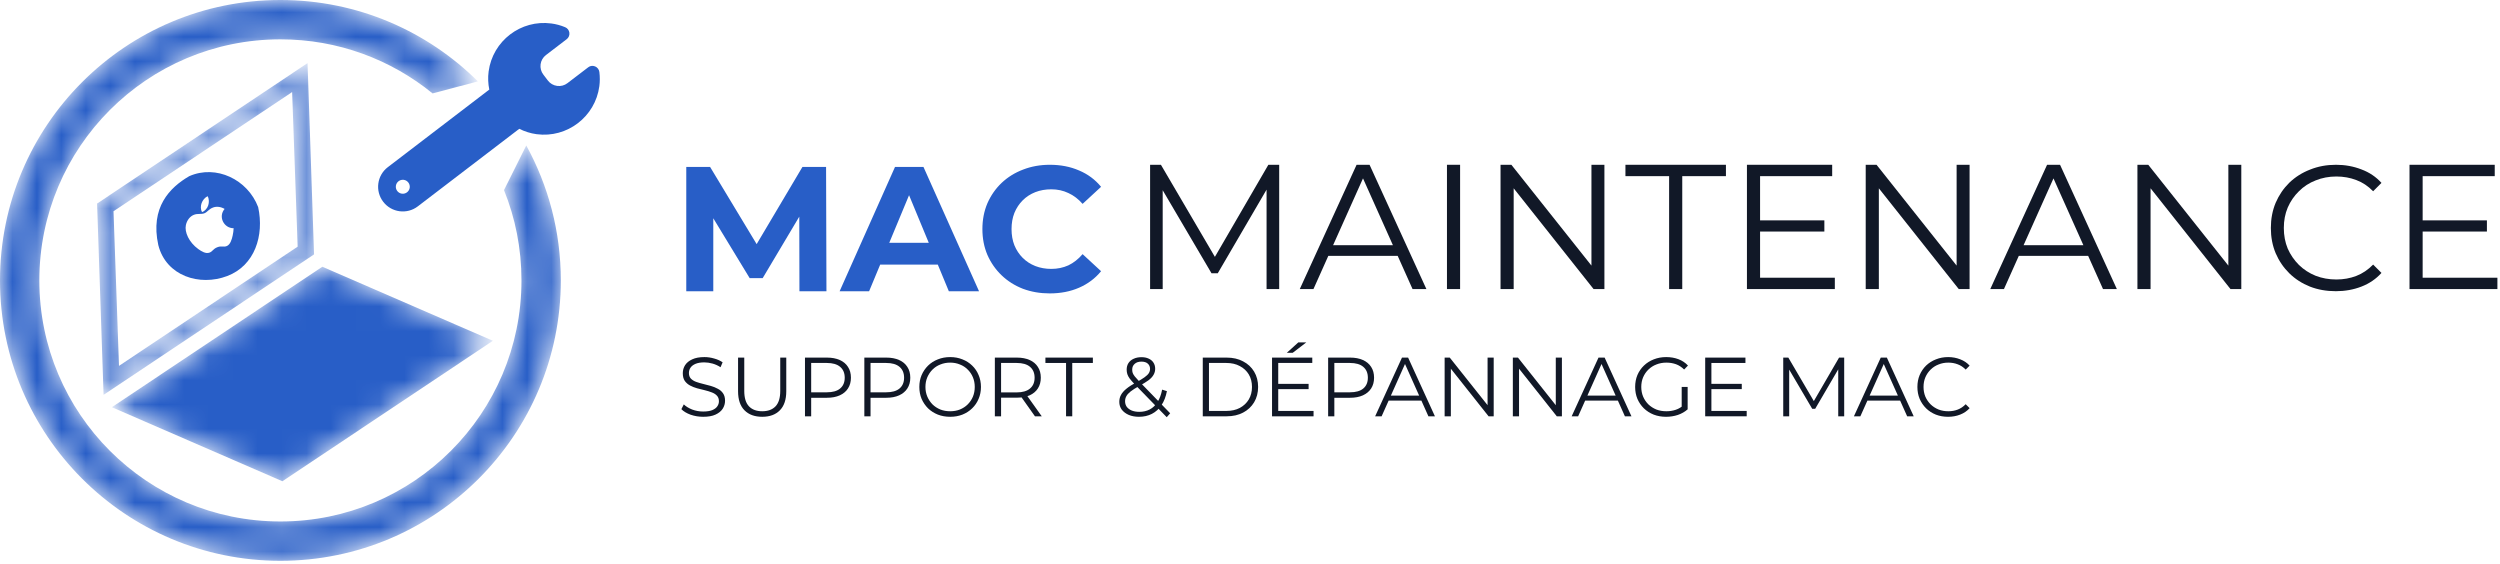 <?xml version="1.0" encoding="UTF-8"?> <svg xmlns="http://www.w3.org/2000/svg" width="102" height="23" viewBox="0 0 102 23" fill="none"><path d="M79.482 17.005C79.302 17.005 79.135 16.976 78.982 16.916C78.829 16.855 78.697 16.769 78.585 16.66C78.474 16.55 78.386 16.421 78.322 16.273C78.26 16.125 78.23 15.963 78.23 15.787C78.23 15.612 78.26 15.45 78.322 15.302C78.386 15.153 78.474 15.024 78.585 14.915C78.7 14.806 78.833 14.721 78.986 14.662C79.139 14.6 79.305 14.569 79.485 14.569C79.659 14.569 79.822 14.599 79.974 14.659C80.127 14.716 80.256 14.802 80.361 14.918L80.2 15.079C80.102 14.979 79.994 14.907 79.875 14.864C79.757 14.818 79.629 14.795 79.492 14.795C79.348 14.795 79.215 14.82 79.092 14.871C78.969 14.918 78.862 14.988 78.77 15.079C78.679 15.168 78.607 15.273 78.555 15.394C78.505 15.513 78.48 15.644 78.48 15.787C78.48 15.931 78.505 16.063 78.555 16.184C78.607 16.303 78.679 16.408 78.77 16.499C78.862 16.588 78.969 16.657 79.092 16.708C79.215 16.756 79.348 16.779 79.492 16.779C79.629 16.779 79.757 16.757 79.875 16.711C79.994 16.665 80.102 16.593 80.2 16.492L80.361 16.653C80.256 16.769 80.127 16.857 79.974 16.916C79.822 16.976 79.657 17.005 79.482 17.005Z" fill="#111827"></path><path d="M75.64 16.985L76.735 14.59H76.984L78.079 16.985H77.812L76.806 14.737H76.909L75.903 16.985H75.64ZM76.071 16.345L76.146 16.14H77.538L77.614 16.345H76.071Z" fill="#111827"></path><path d="M72.756 16.985V14.59H72.964L74.059 16.458H73.95L75.034 14.59H75.243V16.985H75V14.97H75.058L74.059 16.68H73.939L72.934 14.97H72.999V16.985H72.756Z" fill="#111827"></path><path d="M69.798 15.661H71.064V15.876H69.798V15.661ZM69.825 16.766H71.265V16.985H69.572V14.59H71.214V14.809H69.825V16.766Z" fill="#111827"></path><path d="M67.976 17.005C67.794 17.005 67.625 16.976 67.47 16.916C67.317 16.855 67.184 16.769 67.07 16.66C66.958 16.55 66.87 16.421 66.806 16.273C66.745 16.125 66.714 15.963 66.714 15.787C66.714 15.612 66.745 15.45 66.806 15.302C66.87 15.153 66.959 15.024 67.073 14.915C67.187 14.806 67.321 14.721 67.473 14.662C67.629 14.6 67.797 14.569 67.98 14.569C68.162 14.569 68.329 14.598 68.479 14.655C68.632 14.712 68.762 14.799 68.869 14.915L68.712 15.076C68.612 14.976 68.501 14.904 68.38 14.86C68.259 14.817 68.129 14.795 67.99 14.795C67.842 14.795 67.705 14.82 67.579 14.871C67.456 14.918 67.348 14.988 67.254 15.079C67.163 15.168 67.091 15.273 67.039 15.394C66.989 15.513 66.964 15.644 66.964 15.787C66.964 15.929 66.989 16.06 67.039 16.181C67.091 16.302 67.163 16.408 67.254 16.499C67.348 16.588 67.456 16.657 67.579 16.708C67.705 16.756 67.841 16.779 67.987 16.779C68.123 16.779 68.252 16.759 68.373 16.718C68.496 16.677 68.609 16.607 68.712 16.509L68.856 16.701C68.742 16.801 68.608 16.878 68.455 16.93C68.302 16.98 68.143 17.005 67.976 17.005ZM68.613 16.67V15.787H68.856V16.701L68.613 16.67Z" fill="#111827"></path><path d="M64.124 16.985L65.219 14.59H65.469L66.563 16.985H66.296L65.291 14.737H65.393L64.388 16.985H64.124ZM64.555 16.345L64.63 16.14H66.023L66.098 16.345H64.555Z" fill="#111827"></path><path d="M61.724 16.985V14.59H61.933L63.585 16.67H63.476V14.59H63.726V16.985H63.517L61.868 14.905H61.977V16.985H61.724Z" fill="#111827"></path><path d="M58.941 16.985V14.59H59.15L60.803 16.67H60.693V14.59H60.943V16.985H60.734L59.085 14.905H59.195V16.985H58.941Z" fill="#111827"></path><path d="M56.106 16.985L57.201 14.59H57.451L58.545 16.985H58.279L57.273 14.737H57.375L56.37 16.985H56.106ZM56.537 16.345L56.612 16.14H58.005L58.08 16.345H56.537Z" fill="#111827"></path><path d="M54.188 16.985V14.59H55.084C55.287 14.59 55.461 14.623 55.607 14.689C55.753 14.753 55.865 14.847 55.943 14.97C56.022 15.091 56.062 15.238 56.062 15.411C56.062 15.58 56.022 15.726 55.943 15.849C55.865 15.97 55.753 16.063 55.607 16.13C55.461 16.196 55.287 16.229 55.084 16.229H54.328L54.441 16.109V16.985H54.188ZM54.441 16.13L54.328 16.006H55.077C55.316 16.006 55.498 15.955 55.621 15.852C55.746 15.748 55.809 15.6 55.809 15.411C55.809 15.22 55.746 15.071 55.621 14.966C55.498 14.861 55.316 14.809 55.077 14.809H54.328L54.441 14.689V16.13Z" fill="#111827"></path><path d="M52.125 15.661H53.391V15.876H52.125V15.661ZM52.152 16.766H53.593V16.985H51.899V14.59H53.541V14.809H52.152V16.766ZM52.501 14.395L52.97 13.971H53.295L52.741 14.395H52.501Z" fill="#111827"></path><path d="M49.073 16.985V14.59H50.048C50.303 14.59 50.527 14.641 50.718 14.744C50.912 14.844 51.063 14.985 51.17 15.165C51.277 15.345 51.331 15.553 51.331 15.787C51.331 16.022 51.277 16.23 51.17 16.41C51.063 16.59 50.912 16.732 50.718 16.834C50.527 16.935 50.303 16.985 50.048 16.985H49.073ZM49.326 16.766H50.034C50.246 16.766 50.43 16.725 50.585 16.643C50.742 16.558 50.864 16.443 50.951 16.297C51.038 16.149 51.081 15.979 51.081 15.787C51.081 15.594 51.038 15.424 50.951 15.278C50.864 15.132 50.742 15.018 50.585 14.936C50.43 14.851 50.246 14.809 50.034 14.809H49.326V16.766Z" fill="#111827"></path><path d="M46.471 17.005C46.316 17.005 46.178 16.98 46.057 16.93C45.936 16.878 45.84 16.806 45.769 16.715C45.701 16.623 45.667 16.517 45.667 16.396C45.667 16.294 45.689 16.2 45.735 16.116C45.781 16.029 45.854 15.945 45.954 15.863C46.057 15.778 46.192 15.691 46.361 15.599C46.505 15.519 46.617 15.451 46.696 15.394C46.778 15.335 46.837 15.279 46.871 15.226C46.905 15.172 46.922 15.114 46.922 15.052C46.922 14.963 46.891 14.891 46.83 14.836C46.77 14.782 46.685 14.754 46.573 14.754C46.452 14.754 46.359 14.785 46.293 14.847C46.227 14.906 46.194 14.983 46.194 15.079C46.194 15.127 46.2 15.173 46.214 15.216C46.23 15.259 46.258 15.307 46.3 15.36C46.343 15.412 46.402 15.478 46.477 15.558L47.743 16.862L47.603 17.022L46.282 15.664C46.203 15.58 46.139 15.507 46.091 15.445C46.045 15.381 46.013 15.321 45.995 15.264C45.977 15.207 45.968 15.146 45.968 15.083C45.968 14.98 45.992 14.891 46.039 14.816C46.09 14.738 46.16 14.679 46.252 14.638C46.343 14.595 46.45 14.573 46.573 14.573C46.685 14.573 46.782 14.592 46.864 14.631C46.948 14.668 47.013 14.721 47.059 14.792C47.107 14.863 47.131 14.948 47.131 15.049C47.131 15.135 47.109 15.216 47.066 15.291C47.025 15.367 46.956 15.441 46.861 15.514C46.765 15.584 46.635 15.664 46.471 15.753C46.327 15.833 46.213 15.906 46.129 15.972C46.046 16.038 45.988 16.103 45.954 16.167C45.92 16.229 45.903 16.297 45.903 16.372C45.903 16.459 45.927 16.535 45.974 16.602C46.025 16.666 46.093 16.716 46.18 16.752C46.269 16.786 46.37 16.803 46.484 16.803C46.644 16.803 46.786 16.77 46.912 16.704C47.037 16.638 47.142 16.538 47.227 16.403C47.313 16.269 47.376 16.1 47.415 15.897L47.61 15.959C47.566 16.186 47.492 16.378 47.387 16.533C47.282 16.688 47.153 16.806 46.997 16.886C46.842 16.965 46.667 17.005 46.471 17.005Z" fill="#111827"></path><path d="M43.495 16.985V14.809H42.653V14.59H44.589V14.809H43.748V16.985H43.495Z" fill="#111827"></path><path d="M40.59 16.985V14.59H41.487C41.69 14.59 41.864 14.623 42.01 14.689C42.156 14.753 42.268 14.847 42.345 14.97C42.425 15.091 42.465 15.238 42.465 15.411C42.465 15.58 42.425 15.726 42.345 15.849C42.268 15.97 42.156 16.063 42.01 16.13C41.864 16.193 41.69 16.225 41.487 16.225H40.731L40.844 16.109V16.985H40.59ZM42.226 16.985L41.61 16.116H41.884L42.503 16.985H42.226ZM40.844 16.13L40.731 16.01H41.48C41.719 16.01 41.901 15.957 42.024 15.852C42.149 15.748 42.212 15.6 42.212 15.411C42.212 15.22 42.149 15.071 42.024 14.966C41.901 14.861 41.719 14.809 41.48 14.809H40.731L40.844 14.689V16.13Z" fill="#111827"></path><path d="M38.768 17.005C38.587 17.005 38.42 16.976 38.265 16.916C38.112 16.855 37.978 16.769 37.864 16.66C37.753 16.548 37.665 16.419 37.601 16.273C37.539 16.125 37.509 15.963 37.509 15.787C37.509 15.612 37.539 15.451 37.601 15.305C37.665 15.157 37.753 15.028 37.864 14.918C37.978 14.807 38.112 14.721 38.265 14.662C38.417 14.6 38.585 14.569 38.768 14.569C38.948 14.569 39.114 14.6 39.267 14.662C39.42 14.721 39.552 14.806 39.664 14.915C39.778 15.024 39.866 15.153 39.927 15.302C39.991 15.45 40.023 15.612 40.023 15.787C40.023 15.963 39.991 16.125 39.927 16.273C39.866 16.421 39.778 16.55 39.664 16.66C39.552 16.769 39.42 16.855 39.267 16.916C39.114 16.976 38.948 17.005 38.768 17.005ZM38.768 16.779C38.911 16.779 39.044 16.756 39.164 16.708C39.288 16.657 39.394 16.588 39.483 16.499C39.574 16.408 39.645 16.303 39.695 16.184C39.745 16.063 39.77 15.931 39.77 15.787C39.77 15.644 39.745 15.513 39.695 15.394C39.645 15.273 39.574 15.168 39.483 15.079C39.394 14.988 39.288 14.918 39.164 14.871C39.044 14.82 38.911 14.795 38.768 14.795C38.624 14.795 38.49 14.82 38.367 14.871C38.244 14.918 38.137 14.988 38.046 15.079C37.957 15.168 37.886 15.273 37.834 15.394C37.783 15.513 37.758 15.644 37.758 15.787C37.758 15.929 37.783 16.06 37.834 16.181C37.886 16.302 37.957 16.408 38.046 16.499C38.137 16.588 38.244 16.657 38.367 16.708C38.49 16.756 38.624 16.779 38.768 16.779Z" fill="#111827"></path><path d="M35.265 16.985V14.59H36.162C36.364 14.59 36.539 14.623 36.685 14.689C36.831 14.753 36.943 14.847 37.02 14.97C37.1 15.091 37.14 15.238 37.14 15.411C37.14 15.58 37.1 15.726 37.02 15.849C36.943 15.97 36.831 16.063 36.685 16.13C36.539 16.196 36.364 16.229 36.162 16.229H35.406L35.518 16.109V16.985H35.265ZM35.518 16.13L35.406 16.006H36.155C36.394 16.006 36.575 15.955 36.699 15.852C36.824 15.748 36.887 15.6 36.887 15.411C36.887 15.22 36.824 15.071 36.699 14.966C36.575 14.861 36.394 14.809 36.155 14.809H35.406L35.518 14.689V16.13Z" fill="#111827"></path><path d="M32.843 16.985V14.59H33.739C33.942 14.59 34.117 14.623 34.263 14.689C34.409 14.753 34.521 14.847 34.598 14.97C34.678 15.091 34.718 15.238 34.718 15.411C34.718 15.58 34.678 15.726 34.598 15.849C34.521 15.97 34.409 16.063 34.263 16.13C34.117 16.196 33.942 16.229 33.739 16.229H32.983L33.096 16.109V16.985H32.843ZM33.096 16.13L32.983 16.006H33.733C33.972 16.006 34.153 15.955 34.276 15.852C34.402 15.748 34.465 15.6 34.465 15.411C34.465 15.22 34.402 15.071 34.276 14.966C34.153 14.861 33.972 14.809 33.733 14.809H32.983L33.096 14.689V16.13Z" fill="#111827"></path><path d="M31.099 17.005C30.793 17.005 30.552 16.918 30.377 16.742C30.201 16.566 30.113 16.306 30.113 15.962V14.59H30.366V15.952C30.366 16.234 30.43 16.443 30.558 16.578C30.686 16.712 30.866 16.779 31.099 16.779C31.333 16.779 31.515 16.712 31.642 16.578C31.77 16.443 31.834 16.234 31.834 15.952V14.59H32.08V15.962C32.08 16.306 31.992 16.566 31.817 16.742C31.644 16.918 31.404 17.005 31.099 17.005Z" fill="#111827"></path><path d="M28.689 17.005C28.512 17.005 28.34 16.977 28.176 16.92C28.014 16.86 27.889 16.785 27.8 16.694L27.899 16.499C27.983 16.581 28.096 16.651 28.238 16.708C28.381 16.762 28.532 16.79 28.689 16.79C28.84 16.79 28.962 16.771 29.055 16.735C29.151 16.696 29.221 16.645 29.264 16.581C29.31 16.517 29.332 16.447 29.332 16.369C29.332 16.276 29.305 16.2 29.25 16.143C29.198 16.086 29.128 16.042 29.042 16.01C28.955 15.976 28.859 15.946 28.754 15.921C28.649 15.896 28.545 15.87 28.44 15.842C28.335 15.812 28.238 15.774 28.149 15.726C28.062 15.678 27.991 15.615 27.937 15.538C27.884 15.458 27.858 15.354 27.858 15.226C27.858 15.108 27.889 14.999 27.95 14.901C28.014 14.801 28.111 14.721 28.241 14.662C28.371 14.6 28.538 14.569 28.741 14.569C28.875 14.569 29.009 14.589 29.141 14.628C29.273 14.664 29.387 14.716 29.483 14.782L29.398 14.983C29.295 14.915 29.185 14.865 29.069 14.833C28.955 14.801 28.845 14.785 28.737 14.785C28.594 14.785 28.475 14.804 28.381 14.843C28.288 14.882 28.218 14.934 28.173 15.001C28.13 15.064 28.108 15.137 28.108 15.22C28.108 15.313 28.134 15.388 28.186 15.445C28.241 15.502 28.312 15.547 28.399 15.579C28.488 15.611 28.584 15.639 28.689 15.664C28.794 15.689 28.898 15.717 29.001 15.746C29.106 15.776 29.201 15.815 29.288 15.863C29.377 15.908 29.448 15.97 29.5 16.047C29.555 16.125 29.582 16.226 29.582 16.352C29.582 16.468 29.55 16.576 29.486 16.677C29.423 16.775 29.325 16.855 29.192 16.916C29.062 16.976 28.895 17.005 28.689 17.005Z" fill="#111827"></path><path d="M42.829 11.971C42.438 11.971 42.073 11.908 41.735 11.782C41.401 11.652 41.111 11.468 40.865 11.232C40.618 10.995 40.425 10.717 40.285 10.398C40.15 10.079 40.082 9.729 40.082 9.347C40.082 8.965 40.15 8.615 40.285 8.296C40.425 7.977 40.618 7.699 40.865 7.463C41.116 7.226 41.408 7.045 41.742 6.919C42.075 6.789 42.44 6.723 42.836 6.723C43.276 6.723 43.672 6.801 44.025 6.955C44.383 7.105 44.682 7.327 44.924 7.622L44.17 8.318C43.996 8.12 43.803 7.972 43.59 7.876C43.377 7.774 43.145 7.724 42.894 7.724C42.657 7.724 42.44 7.762 42.242 7.839C42.044 7.917 41.872 8.028 41.727 8.173C41.582 8.318 41.469 8.489 41.387 8.688C41.309 8.886 41.271 9.105 41.271 9.347C41.271 9.589 41.309 9.809 41.387 10.007C41.469 10.205 41.582 10.376 41.727 10.521C41.872 10.666 42.044 10.777 42.242 10.855C42.44 10.932 42.657 10.971 42.894 10.971C43.145 10.971 43.377 10.922 43.59 10.826C43.803 10.724 43.996 10.572 44.17 10.369L44.924 11.065C44.682 11.36 44.383 11.584 44.025 11.739C43.672 11.893 43.274 11.971 42.829 11.971Z" fill="#285EC7"></path><path d="M34.256 11.884L36.517 6.81H37.677L39.945 11.884H38.713L36.858 7.405H37.322L35.459 11.884H34.256ZM35.386 10.797L35.698 9.905H38.307L38.626 10.797H35.386Z" fill="#285EC7"></path><path d="M28 11.884V6.81H28.971L31.131 10.391H30.616L32.74 6.81H33.704L33.719 11.884H32.617L32.61 8.499H32.813L31.117 11.348H30.587L28.855 8.499H29.102V11.884H28Z" fill="#285EC7"></path><path d="M98.786 8.991H101.466V9.447H98.786V8.991ZM98.844 11.331H101.894V11.794H98.308V6.723H101.785V7.187H98.844V11.331Z" fill="#111827"></path><path d="M95.302 11.881C94.921 11.881 94.568 11.819 94.245 11.693C93.921 11.563 93.641 11.382 93.404 11.15C93.168 10.918 92.982 10.645 92.847 10.331C92.716 10.017 92.651 9.674 92.651 9.302C92.651 8.93 92.716 8.588 92.847 8.274C92.982 7.96 93.168 7.687 93.404 7.455C93.646 7.223 93.928 7.044 94.252 6.919C94.576 6.788 94.928 6.723 95.31 6.723C95.677 6.723 96.022 6.786 96.346 6.912C96.669 7.032 96.942 7.216 97.164 7.462L96.824 7.803C96.616 7.59 96.387 7.438 96.136 7.346C95.885 7.25 95.614 7.201 95.324 7.201C95.02 7.201 94.737 7.255 94.477 7.361C94.216 7.462 93.989 7.61 93.796 7.803C93.603 7.991 93.45 8.213 93.339 8.469C93.233 8.72 93.18 8.998 93.18 9.302C93.18 9.607 93.233 9.887 93.339 10.143C93.45 10.394 93.603 10.616 93.796 10.809C93.989 10.998 94.216 11.145 94.477 11.251C94.737 11.352 95.02 11.403 95.324 11.403C95.614 11.403 95.885 11.355 96.136 11.258C96.387 11.162 96.616 11.007 96.824 10.795L97.164 11.135C96.942 11.382 96.669 11.568 96.346 11.693C96.022 11.819 95.674 11.881 95.302 11.881Z" fill="#111827"></path><path d="M87.207 11.794V6.723H87.649L91.148 11.128H90.917V6.723H91.445V11.794H91.004L87.512 7.39H87.743V11.794H87.207Z" fill="#111827"></path><path d="M81.203 11.794L83.521 6.723H84.05L86.368 11.794H85.803L83.673 7.035H83.891L81.761 11.794H81.203ZM82.116 10.44L82.275 10.005H85.224L85.383 10.44H82.116Z" fill="#111827"></path><path d="M76.121 11.794V6.723H76.563L80.062 11.128H79.83V6.723H80.359V11.794H79.917L76.425 7.39H76.657V11.794H76.121Z" fill="#111827"></path><path d="M71.753 8.991H74.434V9.447H71.753V8.991ZM71.811 11.331H74.861V11.794H71.275V6.723H74.753V7.187H71.811V11.331Z" fill="#111827"></path><path d="M68.1 11.794V7.187H66.318V6.723H70.418V7.187H68.636V11.794H68.1Z" fill="#111827"></path><path d="M61.222 11.794V6.723H61.664L65.163 11.128H64.931V6.723H65.46V11.794H65.018L61.526 7.39H61.758V11.794H61.222Z" fill="#111827"></path><path d="M59.036 11.794V6.723H59.572V11.794H59.036Z" fill="#111827"></path><path d="M53.031 11.794L55.349 6.723H55.878L58.197 11.794H57.632L55.502 7.035H55.719L53.589 11.794H53.031ZM53.944 10.44L54.103 10.005H57.052L57.211 10.44H53.944Z" fill="#111827"></path><path d="M46.924 11.794V6.723H47.366L49.684 10.679H49.452L51.749 6.723H52.191V11.794H51.676V7.527H51.799L49.684 11.15H49.43L47.3 7.527H47.438V11.794H46.924Z" fill="#111827"></path><mask id="mask0_2939_12065" style="mask-type:luminance" maskUnits="userSpaceOnUse" x="3" y="2" width="10" height="15"><path d="M4.855 14.928L4.631 8.619L11.919 3.756L12.144 10.063L4.855 14.928ZM3.961 8.305L4.226 16.11L12.813 10.379L12.548 2.574L3.961 8.305Z" fill="white"></path></mask><g mask="url(#mask0_2939_12065)"><path d="M4.855 14.928L4.631 8.619L11.919 3.756L12.144 10.063L4.855 14.928ZM3.961 8.305L4.226 16.11L12.813 10.379L12.548 2.574L3.961 8.305Z" fill="#285EC7"></path></g><path d="M7.721 7.188C6.923 7.651 6.121 8.466 6.459 10C6.777 11.262 8.146 11.69 9.271 11.262C10.396 10.834 10.785 9.61 10.533 8.45C10.105 7.324 8.817 6.704 7.721 7.188ZM8.224 8.291C8.264 8.172 8.365 8.054 8.471 8.005C8.536 8.122 8.531 8.262 8.497 8.373C8.461 8.493 8.364 8.611 8.244 8.652C8.178 8.541 8.187 8.399 8.224 8.291ZM9.493 9.61C9.457 9.773 9.398 9.982 9.248 10.041C9.115 10.093 9.047 10.018 8.867 10.087C8.687 10.157 8.682 10.258 8.547 10.307C8.396 10.363 8.226 10.259 8.09 10.162C7.71 9.887 7.522 9.468 7.584 9.183C7.627 8.981 7.757 8.823 7.914 8.763C8.073 8.702 8.206 8.752 8.338 8.702C8.465 8.653 8.51 8.536 8.694 8.466C8.833 8.413 9.009 8.433 9.164 8.524C8.892 8.844 9.135 9.313 9.532 9.312C9.524 9.436 9.519 9.492 9.493 9.61Z" fill="#285EC7"></path><mask id="mask1_2939_12065" style="mask-type:luminance" maskUnits="userSpaceOnUse" x="4" y="10" width="17" height="10"><path d="M20.11 13.904L13.151 10.883L4.563 16.614L11.522 19.635L20.11 13.904Z" fill="white"></path></mask><g mask="url(#mask1_2939_12065)"><path d="M20.11 13.904L13.151 10.883L4.563 16.614L11.522 19.635L20.11 13.904Z" fill="#285EC7"></path></g><mask id="mask2_2939_12065" style="mask-type:luminance" maskUnits="userSpaceOnUse" x="0" y="0" width="23" height="23"><path d="M21.472 5.936L20.563 7.756C21.024 8.894 21.276 10.137 21.276 11.441C21.276 16.874 16.874 21.276 11.441 21.276C6.007 21.276 1.605 16.874 1.605 11.441C1.605 6.007 6.007 1.605 11.441 1.605C13.796 1.605 15.957 2.432 17.65 3.812L19.498 3.32C17.431 1.269 14.584 1.90735e-06 11.441 1.90735e-06C5.122 1.90735e-06 0 5.122 0 11.441C0 17.759 5.122 22.881 11.441 22.881C17.759 22.881 22.881 17.759 22.881 11.441C22.881 9.444 22.37 7.57 21.472 5.936Z" fill="white"></path></mask><g mask="url(#mask2_2939_12065)"><path d="M21.472 5.936L20.563 7.756C21.024 8.894 21.276 10.137 21.276 11.441C21.276 16.874 16.874 21.276 11.441 21.276C6.007 21.276 1.605 16.874 1.605 11.441C1.605 6.007 6.007 1.605 11.441 1.605C13.796 1.605 15.957 2.432 17.65 3.812L19.498 3.32C17.431 1.269 14.584 1.90735e-06 11.441 1.90735e-06C5.122 1.90735e-06 0 5.122 0 11.441C0 17.759 5.122 22.881 11.441 22.881C17.759 22.881 22.881 17.759 22.881 11.441C22.881 9.444 22.37 7.57 21.472 5.936Z" fill="#285EC7"></path></g><path d="M15.823 6.82L19.963 3.655C19.915 3.417 19.902 3.168 19.936 2.915C20.102 1.669 21.251 0.791 22.496 0.958C22.683 0.982 22.872 1.033 23.056 1.109C23.151 1.147 23.217 1.233 23.231 1.335C23.244 1.436 23.203 1.537 23.121 1.599L22.275 2.246C22.154 2.338 22.077 2.472 22.056 2.623C22.036 2.774 22.076 2.923 22.169 3.044L22.354 3.287C22.446 3.408 22.58 3.485 22.731 3.505C22.882 3.525 23.031 3.486 23.152 3.393L23.999 2.746C24.059 2.7 24.135 2.68 24.209 2.69C24.234 2.693 24.258 2.7 24.282 2.71C24.376 2.75 24.442 2.837 24.454 2.938C24.479 3.136 24.478 3.331 24.453 3.518C24.287 4.763 23.139 5.641 21.893 5.475C21.639 5.441 21.403 5.363 21.186 5.255L17.046 8.42C16.825 8.589 16.556 8.652 16.301 8.618C16.045 8.584 15.803 8.452 15.634 8.231C15.296 7.789 15.381 7.157 15.823 6.82ZM16.396 7.902C16.552 7.923 16.696 7.813 16.717 7.657C16.737 7.502 16.628 7.358 16.472 7.337C16.316 7.317 16.173 7.426 16.152 7.582C16.131 7.738 16.241 7.881 16.396 7.902Z" fill="#285EC7"></path></svg> 